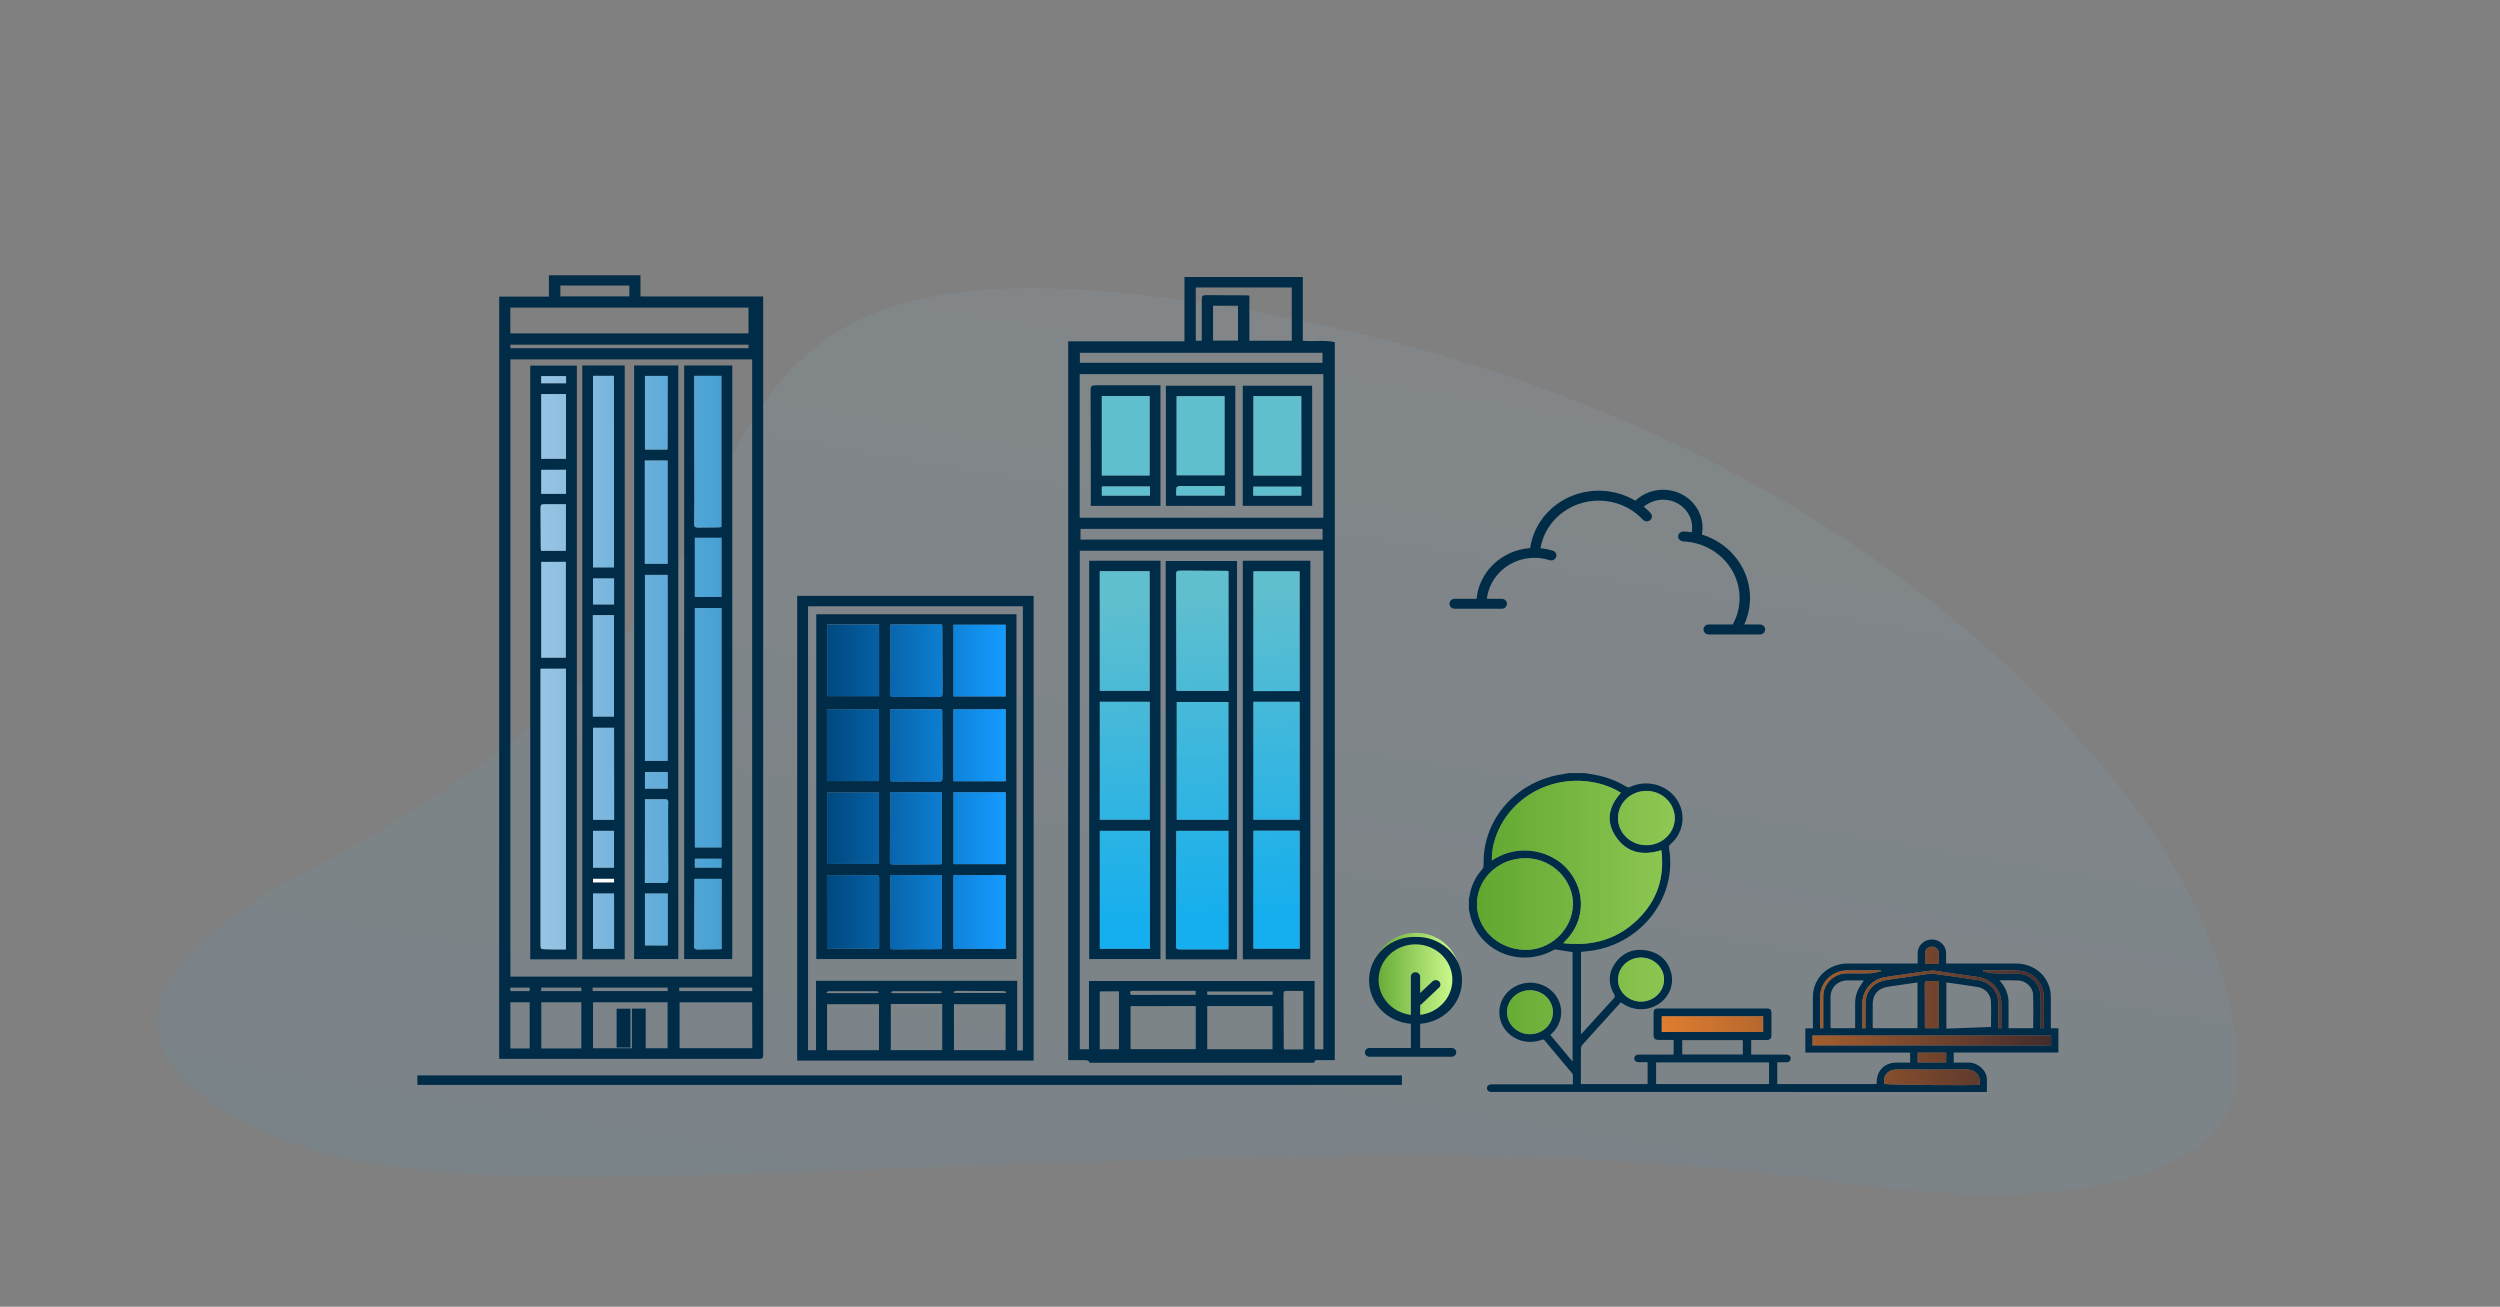 <svg xmlns="http://www.w3.org/2000/svg" width="683" height="357" viewBox="0 0 683 357" fill="none"><rect x="0" y="0" width="683" height="357" fill="#808080" stroke="none"/><g opacity="0.1"><path d="M76.295 310.968C116.164 327.24 184.915 320.775 292.558 317.511C399.313 314.263 445.318 314.986 508.524 323.702C568.556 331.942 608.833 320.076 610.877 295.788C612.922 271.5 598.511 239.845 581.296 217.875C509.039 125.69 396.388 90.215 312.145 80.646C227.901 71.077 211.259 98.542 192.248 141.093C176.947 175.324 138.804 209.498 83.154 238.452C24.962 268.776 36.44 294.704 76.295 310.968Z" fill="url(#paint0_linear)"></path></g><path d="M397.516 166.308H410.174C410.368 166.321 410.563 166.296 410.746 166.233C410.93 166.171 411.098 166.073 411.24 165.945C411.382 165.818 411.496 165.664 411.573 165.492C411.651 165.321 411.691 165.136 411.691 164.95C411.691 164.763 411.651 164.578 411.573 164.407C411.496 164.236 411.382 164.081 411.24 163.954C411.098 163.826 410.93 163.729 410.746 163.666C410.563 163.604 410.368 163.578 410.174 163.591H406.221C406.573 160.517 408.093 157.676 410.49 155.609C412.888 153.543 415.994 152.397 419.216 152.39H419.284C420.663 152.398 422.031 152.617 423.339 153.039C423.697 153.152 424.088 153.124 424.425 152.961C424.762 152.798 425.018 152.514 425.136 152.17C425.255 151.826 425.226 151.451 425.056 151.127C424.886 150.803 424.589 150.558 424.231 150.444C423.132 150.111 421.999 149.894 420.852 149.796C421.337 146.898 422.67 144.192 424.697 141.994C426.723 139.796 429.359 138.197 432.297 137.382C435.235 136.568 438.354 136.572 441.29 137.394C444.225 138.216 446.857 139.823 448.877 142.026C449.132 142.274 449.476 142.419 449.839 142.43C450.202 142.442 450.556 142.32 450.828 142.089C451.1 141.858 451.269 141.536 451.301 141.189C451.333 140.842 451.225 140.496 450.999 140.223C450.408 139.581 449.768 138.98 449.087 138.426C450.235 137.448 451.654 136.81 453.173 136.59C454.691 136.37 456.244 136.578 457.642 137.187C459.04 137.797 460.224 138.782 461.051 140.024C461.877 141.266 462.311 142.712 462.298 144.186C462.294 144.601 462.256 145.015 462.184 145.424C461.444 145.302 460.697 145.226 459.947 145.197C459.572 145.183 459.207 145.312 458.931 145.556C458.655 145.799 458.492 146.138 458.477 146.498C458.462 146.857 458.596 147.208 458.85 147.473C459.104 147.737 459.457 147.894 459.832 147.909C462.55 148.023 465.194 148.795 467.517 150.153C469.841 151.511 471.769 153.411 473.122 155.677C474.474 157.942 475.208 160.499 475.255 163.11C475.302 165.72 474.659 168.3 473.388 170.608H466.813C466.436 170.608 466.075 170.752 465.809 171.007C465.543 171.263 465.394 171.609 465.394 171.97C465.394 172.332 465.543 172.678 465.809 172.933C466.075 173.189 466.436 173.332 466.813 173.332H480.822C481.198 173.332 481.559 173.189 481.826 172.933C482.092 172.678 482.241 172.332 482.241 171.97C482.241 171.609 482.092 171.263 481.826 171.007C481.559 170.752 481.198 170.608 480.822 170.608H476.537C477.591 168.278 478.125 165.761 478.104 163.22C478.083 160.68 477.508 158.171 476.416 155.857C475.325 153.542 473.74 151.472 471.765 149.781C469.79 148.089 467.468 146.813 464.948 146.034C465.066 145.418 465.127 144.793 465.13 144.166C465.134 142.125 464.508 140.128 463.33 138.428C462.153 136.727 460.478 135.399 458.516 134.611C456.553 133.823 454.392 133.61 452.304 134C450.216 134.389 448.294 135.363 446.782 136.799C444.104 135.199 441.051 134.268 437.903 134.089C434.754 133.91 431.608 134.489 428.752 135.774C425.896 137.06 423.42 139.01 421.549 141.447C419.678 143.884 418.472 146.732 418.04 149.731C414.287 150.009 410.758 151.553 408.079 154.09C405.399 156.628 403.743 159.993 403.403 163.591H397.516C397.322 163.578 397.127 163.604 396.944 163.666C396.761 163.729 396.592 163.826 396.45 163.954C396.308 164.081 396.194 164.236 396.117 164.407C396.039 164.578 395.999 164.763 395.999 164.95C395.999 165.136 396.039 165.321 396.117 165.492C396.194 165.664 396.308 165.818 396.45 165.945C396.592 166.073 396.761 166.171 396.944 166.233C397.127 166.296 397.322 166.321 397.516 166.308Z" fill="#002C47"></path><path d="M432.879 211.208C433.908 211.38 434.944 211.526 435.97 211.726C438.92 212.28 441.736 213.357 444.271 214.902C444.437 215.022 444.636 215.091 444.843 215.101C445.051 215.11 445.256 215.06 445.433 214.956C447.597 213.971 450.06 213.765 452.37 214.377C454.68 214.988 456.682 216.376 458.009 218.285C459.336 220.194 459.898 222.497 459.594 224.771C459.289 227.045 458.138 229.138 456.35 230.666C456.19 230.777 456.068 230.932 456 231.11C455.932 231.288 455.921 231.482 455.969 231.666C458.329 244.99 448.594 257.819 434.665 259.746C433.769 259.87 432.866 259.956 431.933 260.064V282.519C432.058 282.42 432.178 282.314 432.291 282.202C435.157 279.048 438.012 275.888 440.891 272.743C441.047 272.615 441.146 272.433 441.166 272.236C441.185 272.04 441.125 271.844 440.997 271.689C439.274 268.671 439.364 265.654 441.462 262.875C443.511 260.14 446.443 259.048 449.859 259.654C453.389 260.29 455.65 262.392 456.563 265.727C456.973 267.321 456.864 268.997 456.25 270.53C455.635 272.063 454.545 273.38 453.126 274.303C451.701 275.235 450.013 275.73 448.286 275.723C446.559 275.717 444.875 275.208 443.458 274.265L442.823 273.842C442.571 274.115 442.335 274.366 442.103 274.624C438.839 278.225 435.582 281.792 432.345 285.397C432.08 285.705 431.929 286.088 431.913 286.487C431.88 289.472 431.893 292.458 431.893 295.443V296.167H450.128V290.196H447.771C446.967 290.196 446.516 289.834 446.492 289.202C446.469 288.57 446.941 288.11 447.757 288.11C450.746 288.11 453.761 288.11 456.762 288.11H457.237V284.108H453.279C452.067 284.108 451.755 283.79 451.752 282.637C451.752 280.687 451.752 278.735 451.752 276.78C451.752 275.827 452.084 275.51 453.08 275.51H482.631C483.627 275.51 483.959 275.827 483.959 276.806C483.959 278.804 483.959 280.802 483.959 282.799C483.959 283.752 483.577 284.114 482.554 284.12C481.193 284.12 479.828 284.12 478.43 284.12V288.119H479.191C482.046 288.119 484.904 288.119 487.764 288.119C488.025 288.11 488.286 288.146 488.534 288.224C488.765 288.297 488.961 288.448 489.083 288.65C489.205 288.851 489.246 289.088 489.198 289.316C489.18 289.562 489.064 289.791 488.873 289.956C488.683 290.122 488.433 290.21 488.176 290.203C487.316 290.203 486.456 290.203 485.546 290.203V296.161H512.683C512.713 295.688 512.716 295.208 512.782 294.741C513.158 292.042 515.239 290.295 518.095 290.295H521.847V287.573H493.219V280.941H495.284V280.169C495.284 277.573 495.284 274.977 495.284 272.381C495.284 267.191 499.428 263.231 504.857 263.228H523.909C523.909 262.233 523.889 261.303 523.909 260.369C523.912 259.383 524.324 258.439 525.055 257.745C525.786 257.05 526.775 256.661 527.805 256.664C528.836 256.667 529.822 257.061 530.549 257.76C531.275 258.459 531.681 259.406 531.678 260.391C531.698 261.303 531.678 262.218 531.678 263.228H550.661C556.159 263.228 560.266 267.131 560.289 272.397C560.289 274.938 560.289 277.479 560.289 280.045V280.916H562.355V287.544H533.754V290.295C535.131 290.295 536.493 290.295 537.851 290.295C540.391 290.326 542.665 292.324 542.811 294.706C542.881 295.872 542.811 297.044 542.811 298.33H513.523L407.914 298.308C407.674 298.327 407.433 298.327 407.193 298.308C406.929 298.282 406.684 298.164 406.505 297.977C406.326 297.789 406.226 297.545 406.223 297.291C406.221 297.037 406.316 296.791 406.492 296.6C406.667 296.409 406.91 296.287 407.173 296.256C407.435 296.226 407.7 296.217 407.964 296.231H429.705C429.705 295.319 429.722 294.475 429.705 293.633C429.66 293.434 429.555 293.252 429.403 293.109C426.959 290.187 424.502 287.274 422.065 284.346C422.02 284.269 421.959 284.202 421.887 284.148C421.814 284.094 421.731 284.055 421.642 284.032C421.553 284.009 421.461 284.004 421.37 284.015C421.279 284.027 421.191 284.057 421.112 284.101C419.158 284.823 416.993 284.825 415.037 284.107C413.082 283.389 411.474 282.002 410.527 280.215C409.58 278.428 409.36 276.368 409.91 274.434C410.46 272.501 411.741 270.831 413.505 269.75C415.268 268.668 417.389 268.252 419.455 268.581C421.521 268.91 423.386 269.961 424.688 271.531C425.991 273.101 426.637 275.077 426.503 277.077C426.368 279.076 425.462 280.957 423.961 282.354L423.566 282.672C423.586 282.742 423.615 282.809 423.652 282.872C425.614 285.219 427.583 287.563 429.629 290.012V260.121C428.071 259.877 426.517 259.623 424.96 259.397C424.752 259.401 424.55 259.464 424.379 259.578C414.939 264.698 403.544 259.664 401.522 249.481C401.459 249.164 401.376 248.865 401.306 248.56V245.384C401.343 245.327 401.403 245.273 401.409 245.212C401.776 242.299 403.049 239.559 405.062 237.345C405.208 237.145 405.289 236.907 405.294 236.662C405.364 235.338 405.314 234.001 405.47 232.682C406.103 227.618 408.382 222.872 411.986 219.113C415.59 215.355 420.338 212.774 425.558 211.736C426.594 211.526 427.65 211.377 428.699 211.208H432.879ZM407.585 235.074C415.69 229.767 424.455 233.048 428.214 237.437C430.352 239.927 431.644 242.732 431.866 245.946C432.165 250.485 430.538 254.35 427.082 257.663C435.18 258.616 442.07 256.526 447.628 250.993C452.864 245.784 454.806 239.467 453.88 232.279C448.863 233.835 444.55 233.006 441.595 228.785C438.64 224.564 439.407 220.378 442.823 216.586C436.87 212.838 427.47 211.821 419.409 216.166C410.643 220.899 407.389 229.49 407.585 235.074ZM416.55 259.499C423.496 259.68 429.499 254.099 429.725 247.236C429.934 240.537 424.143 234.649 417.174 234.471C409.773 234.283 403.723 239.692 403.528 246.673C403.312 253.604 409.106 259.305 416.533 259.486L416.55 259.499ZM483.288 290.253H452.452V296.158H483.305C483.305 294.252 483.305 292.385 483.305 290.523C483.296 290.432 483.281 290.342 483.258 290.253H483.288ZM457.539 223.516C457.546 222.05 457.099 220.614 456.254 219.391C455.409 218.168 454.204 217.211 452.791 216.643C451.378 216.074 449.82 215.918 448.315 216.196C446.81 216.473 445.425 217.171 444.334 218.202C443.243 219.232 442.496 220.548 442.186 221.984C441.877 223.42 442.019 224.912 442.596 226.271C443.172 227.63 444.156 228.794 445.424 229.619C446.692 230.443 448.187 230.889 449.72 230.901C450.74 230.908 451.753 230.723 452.698 230.356C453.644 229.988 454.505 229.446 455.231 228.76C455.958 228.074 456.535 227.258 456.931 226.358C457.327 225.458 457.534 224.492 457.539 223.516ZM495.181 285.6H560.363V282.907H495.181V285.6ZM523.859 280.912V268.398C521.12 268.795 518.44 269.161 515.771 269.577C513.101 269.993 511.637 271.686 511.62 274.236C511.62 276.256 511.62 278.276 511.62 280.296C511.62 280.493 511.654 280.69 511.673 280.912H523.859ZM531.748 268.395V281.017L543.947 280.563C543.947 278.127 544.03 275.799 543.92 273.458C543.848 272.543 543.463 271.676 542.823 270.991C542.184 270.307 541.327 269.843 540.384 269.672C537.529 269.196 534.657 268.821 531.748 268.395ZM481.694 281.938V277.647H453.993V281.938H481.694ZM442.033 267.604C442.027 268.795 442.39 269.961 443.077 270.955C443.764 271.948 444.743 272.724 445.891 273.184C447.04 273.645 448.305 273.768 449.527 273.54C450.749 273.312 451.873 272.742 452.756 271.902C453.639 271.062 454.241 269.991 454.487 268.823C454.733 267.656 454.61 266.445 454.136 265.344C453.661 264.242 452.856 263.301 451.822 262.638C450.787 261.975 449.57 261.621 448.325 261.62C446.662 261.619 445.066 262.247 443.887 263.369C442.708 264.491 442.041 266.014 442.033 267.604ZM424.26 276.574C424.271 274.983 423.622 273.454 422.454 272.321C421.287 271.189 419.697 270.547 418.034 270.536C416.371 270.525 414.772 271.146 413.589 272.263C412.405 273.38 411.734 274.901 411.722 276.491C411.716 277.279 411.873 278.059 412.183 278.789C412.493 279.519 412.95 280.183 413.528 280.743C414.695 281.876 416.285 282.518 417.948 282.529C419.61 282.54 421.209 281.919 422.393 280.802C422.979 280.249 423.446 279.591 423.766 278.865C424.086 278.14 424.254 277.361 424.26 276.574ZM540.803 296.352C541.251 293.56 539.438 292.092 536.905 292.137C530.689 292.245 524.473 292.169 518.258 292.172C515.804 292.172 514.389 293.785 514.775 296.139C516.385 296.399 539.468 296.596 540.816 296.352H540.803ZM546.288 267.836C546.437 268.033 546.5 268.122 546.57 268.208C548.016 269.861 548.786 271.96 548.735 274.115C548.708 276.139 548.735 278.159 548.735 280.182V280.896H555.468C555.468 277.784 555.561 274.706 555.435 271.638C555.356 269.681 553.406 267.95 551.394 267.852C549.754 267.773 548.097 267.836 546.301 267.836H546.288ZM509.21 267.836H504.913C502.094 267.836 500.112 269.716 500.102 272.41C500.102 275.005 500.102 277.596 500.102 280.188C500.102 280.43 500.129 280.668 500.142 280.9H506.826C506.826 278.622 506.826 276.396 506.826 274.173C506.797 272.722 507.139 271.287 507.822 269.993C508.234 269.259 508.718 268.592 509.23 267.823L509.21 267.836ZM476.12 284.168H459.588V288.071H476.133L476.12 284.168ZM529.689 268.001H526.655C526.07 268.001 525.848 268.224 525.851 268.83C525.884 272.642 525.851 276.453 525.871 280.264C525.871 280.484 525.901 280.703 525.918 280.9H529.689V268.001ZM546.763 280.916V280.131C546.763 278.132 546.763 276.134 546.763 274.138C546.763 270.326 544.056 267.407 540.122 266.877C537.057 266.464 534.006 265.988 530.945 265.559C529.789 265.394 528.594 265.057 527.465 265.19C523.421 265.67 519.4 266.321 515.369 266.896C513.528 267.117 511.837 267.983 510.625 269.327C509.413 270.671 508.766 272.398 508.808 274.173V280.941L509.648 280.9V280.131C509.648 278.111 509.631 276.091 509.648 274.071C509.685 270.691 512.006 268.198 515.492 267.719C518.835 267.249 522.172 266.737 525.519 266.261C526.412 266.134 527.345 265.908 528.219 266.023C532.233 266.537 536.234 267.166 540.241 267.734C541.826 267.94 543.279 268.69 544.329 269.844C545.379 270.998 545.955 272.478 545.949 274.007C545.949 276.075 545.949 278.136 545.949 280.207V280.928L546.763 280.916ZM498.11 280.916V280.131C498.11 277.492 498.11 274.849 498.11 272.21C498.106 271.382 498.274 270.561 498.604 269.795C498.933 269.029 499.419 268.334 500.031 267.749C500.644 267.164 501.372 266.701 502.173 266.386C502.974 266.072 503.832 265.913 504.698 265.918C506.813 265.918 508.928 265.975 511.033 265.889C511.999 265.851 512.948 265.524 513.908 265.33L513.862 265.111C510.774 265.111 507.689 265.111 504.601 265.111C502.662 265.146 500.812 265.902 499.445 267.219C498.078 268.536 497.3 270.31 497.277 272.165C497.277 274.849 497.277 277.536 497.277 280.223V280.906L498.11 280.916ZM558.271 280.916C558.298 280.83 558.318 280.743 558.331 280.655C558.331 277.797 558.39 274.957 558.331 272.111C558.319 270.415 557.663 268.78 556.484 267.513C555.306 266.245 553.686 265.431 551.926 265.222C550.249 265.013 548.526 265.124 546.822 265.111C545.119 265.098 543.446 265.111 541.756 265.111L541.712 265.346C542.672 265.537 543.625 265.848 544.591 265.889C546.583 265.975 548.575 265.915 550.568 265.915C554.658 265.915 557.49 268.611 557.5 272.53C557.5 275.071 557.5 277.628 557.5 280.179V280.919L558.271 280.916ZM523.915 290.241H531.698V287.595H523.915V290.241ZM529.699 263.329C529.699 262.322 529.746 261.268 529.699 260.22C529.649 259.795 529.441 259.401 529.114 259.109C528.786 258.818 528.36 258.649 527.913 258.632C527.027 258.578 526.067 259.197 525.987 260.058C525.884 261.163 525.961 262.281 525.961 263.342L529.699 263.329Z" fill="#002C47"></path><path d="M407.585 235.074C407.389 229.49 410.643 220.899 419.405 216.166C427.467 211.812 436.867 212.838 442.824 216.585C439.407 220.378 438.593 224.548 441.585 228.798C444.577 233.047 448.857 233.838 453.87 232.292C454.797 239.479 452.854 245.797 447.618 251.005C442.06 256.535 435.17 258.628 427.072 257.675C430.538 254.35 432.159 250.485 431.866 245.946C431.654 242.732 430.362 239.911 428.214 237.437C424.456 233.047 415.69 229.766 407.585 235.074ZM429.708 247.235C429.917 240.537 424.127 234.648 417.158 234.47C409.757 234.283 403.707 239.692 403.511 246.673C403.312 253.604 409.106 259.305 416.533 259.486C423.479 259.679 429.492 254.086 429.708 247.235ZM449.823 216.093C448.291 216.088 446.792 216.518 445.516 217.328C444.239 218.138 443.242 219.292 442.652 220.644C442.061 221.996 441.903 223.485 442.198 224.923C442.492 226.361 443.226 227.684 444.306 228.723C445.386 229.762 446.764 230.471 448.266 230.761C449.767 231.05 451.325 230.907 452.742 230.35C454.158 229.792 455.37 228.846 456.224 227.629C457.078 226.413 457.536 224.981 457.539 223.516C457.539 221.554 456.728 219.673 455.282 218.282C453.836 216.891 451.873 216.104 449.823 216.093ZM448.315 273.626C449.98 273.612 451.573 272.975 452.752 271.851C453.931 270.727 454.603 269.206 454.624 267.614C454.625 266.424 454.257 265.262 453.567 264.273C452.877 263.283 451.897 262.512 450.749 262.055C449.601 261.599 448.337 261.478 447.118 261.709C445.898 261.939 444.777 262.51 443.897 263.349C443.016 264.188 442.415 265.258 442.17 266.424C441.925 267.59 442.046 268.799 442.519 269.899C442.992 270.998 443.795 271.939 444.827 272.603C445.858 273.266 447.072 273.622 448.315 273.626ZM418.041 270.532C416.797 270.52 415.577 270.862 414.536 271.514C413.496 272.166 412.681 273.099 412.195 274.194C411.709 275.29 411.574 276.498 411.807 277.667C412.04 278.836 412.631 279.913 413.504 280.76C414.377 281.608 415.494 282.188 416.712 282.428C417.931 282.667 419.196 282.555 420.348 282.106C421.501 281.657 422.487 280.891 423.184 279.905C423.88 278.919 424.254 277.757 424.26 276.567C424.26 274.981 423.607 273.459 422.444 272.33C421.28 271.201 419.698 270.555 418.041 270.532Z" fill="url(#paint1_linear)"></path><path d="M495.182 285.6V282.907H560.363V285.6H495.182ZM481.694 277.66H453.993V281.951H481.694V277.66ZM536.918 292.137C530.702 292.245 524.487 292.169 518.271 292.172C515.817 292.172 514.403 293.785 514.788 296.139C516.385 296.399 539.468 296.596 540.816 296.352C541.264 293.56 539.445 292.092 536.918 292.137ZM526.668 267.998C526.084 267.998 525.861 268.221 525.865 268.827C525.898 272.639 525.865 276.45 525.884 280.261C525.884 280.48 525.914 280.7 525.931 280.897H529.703V267.989L526.668 267.998ZM546.776 280.131C546.776 278.132 546.776 276.134 546.776 274.138C546.776 270.326 544.07 267.407 540.135 266.877C537.071 266.464 534.019 265.988 530.958 265.559C529.802 265.394 528.607 265.057 527.478 265.19C523.434 265.67 519.413 266.321 515.382 266.896C513.541 267.117 511.851 267.983 510.639 269.327C509.427 270.671 508.779 272.398 508.821 274.173V280.941L509.661 280.9V280.131C509.661 278.111 509.645 276.091 509.661 274.071C509.698 270.692 512.019 268.198 515.505 267.719C518.849 267.249 522.186 266.737 525.533 266.261C526.426 266.134 527.359 265.908 528.232 266.023C532.246 266.537 536.247 267.166 540.255 267.735C541.84 267.94 543.292 268.69 544.342 269.844C545.392 270.998 545.968 272.478 545.962 274.007C545.962 276.075 545.962 278.136 545.962 280.207V280.928H546.779L546.776 280.131ZM498.123 280.131C498.123 277.492 498.123 274.849 498.123 272.21C498.119 271.382 498.287 270.561 498.617 269.795C498.947 269.03 499.432 268.334 500.045 267.749C500.657 267.164 501.385 266.701 502.186 266.386C502.987 266.072 503.845 265.913 504.711 265.918C506.826 265.918 508.941 265.975 511.046 265.889C512.012 265.851 512.962 265.524 513.921 265.33L513.875 265.111C510.787 265.111 507.702 265.111 504.615 265.111C502.673 265.143 500.82 265.898 499.45 267.215C498.08 268.532 497.301 270.308 497.277 272.165C497.277 274.849 497.277 277.536 497.277 280.223V280.906H498.117L498.123 280.131ZM558.344 280.658C558.344 277.8 558.404 274.96 558.344 272.114C558.332 270.418 557.676 268.784 556.498 267.516C555.319 266.249 553.699 265.434 551.939 265.225C550.262 265.016 548.539 265.127 546.836 265.114C545.132 265.102 543.459 265.114 541.769 265.114L541.726 265.349C542.685 265.54 543.638 265.851 544.604 265.892C546.597 265.978 548.589 265.918 550.581 265.918C554.672 265.918 557.504 268.614 557.514 272.534C557.514 275.075 557.514 277.631 557.514 280.182V280.922H558.291C558.316 280.836 558.334 280.747 558.344 280.658ZM531.698 290.241V287.595H523.916V290.241H531.698ZM529.683 260.22C529.632 259.795 529.425 259.401 529.097 259.109C528.769 258.818 528.344 258.649 527.897 258.632C527.01 258.578 526.05 259.197 525.971 260.058C525.868 261.163 525.944 262.281 525.944 263.342H529.699C529.699 262.322 529.746 261.268 529.683 260.22Z" fill="url(#paint2_linear)"></path><path d="M297.676 290.345C297.46 289.606 296.804 289.645 296.23 289.632C294.824 289.632 293.418 289.632 291.83 289.632V93.258H323.593V75.668H355.923V93.076C358.869 93.407 361.796 92.797 364.661 93.478V289.625C363.113 289.625 361.566 289.625 360.018 289.625C359.545 289.625 358.984 289.625 359.113 290.345H297.676ZM361.539 286.687V150.468H295V286.668H297.5V268.008H359.147V286.668L361.539 286.687ZM361.539 141.453V102.208H294.973V141.453H361.539ZM328.323 93.089V82.063C328.323 80.766 328.486 80.63 329.83 80.63C333.372 80.63 336.906 80.669 340.447 80.688C340.711 80.688 340.968 80.74 341.326 80.773V93.096H352.916V78.529H326.688V93.089H328.323ZM329.817 286.668H347.651V274.851H329.817V286.668ZM308.867 274.87V286.629H326.681V274.864L308.867 274.87ZM295.196 147.426H361.329V144.495H295.196V147.426ZM361.309 96.39H295.02V99.121H361.309V96.39ZM300.453 270.855V286.668H305.691V270.823L300.453 270.855ZM356.072 270.719C354.686 270.719 353.368 270.752 352.064 270.719C350.76 270.687 350.652 270.758 350.658 271.971C350.658 276.628 350.679 281.287 350.719 285.948C350.719 286.194 350.76 286.441 350.78 286.706H356.072V270.719ZM338.224 93.057V83.529H331.405V93.057H338.224ZM326.654 271.802V270.765C326.561 270.725 326.464 270.697 326.364 270.68C320.763 270.68 315.163 270.68 309.563 270.68C308.671 270.68 308.543 270.959 308.948 271.809L326.654 271.802ZM329.81 271.802H347.685V270.862H329.81V271.802Z" fill="#002C47"></path><path d="M136.376 81.032H149.966V75.195H174.971V80.993H208.497V82.025C208.497 150.773 208.497 219.521 208.497 288.27C208.497 289.068 208.274 289.275 207.45 289.275C184.022 289.275 160.595 289.275 137.167 289.275H136.376V81.032ZM205.49 266.809V98.181H139.444V266.809H205.49ZM204.49 84.035H139.424V91.085H204.49V84.035ZM205.497 273.833H185.662V286.37H205.531L205.497 273.833ZM162.009 273.826V286.395H172.64V275.558H176.41V286.395H182.391V273.826H162.009ZM158.833 273.826H147.878V286.441H158.819L158.833 273.826ZM139.438 273.826V286.434H144.709V273.826H139.438ZM204.503 94.172H139.431V95.132H204.49L204.503 94.172ZM171.943 78.017H153.089V80.981H171.943V78.017ZM182.412 269.805H161.881L161.928 270.752H182.412V269.805ZM205.504 269.805H185.568V270.778H205.504V269.805ZM147.851 270.778H158.853L158.806 269.805H147.851V270.778ZM144.709 269.805H139.424V270.778H144.709V269.805Z" fill="#002C47"></path><path d="M217.79 289.755V162.791H282.383V289.755H217.79ZM279.45 286.986V165.625H220.756V286.908H222.939V267.963H277.902V286.986H279.45ZM240.145 286.914V274.345H225.953V286.908L240.145 286.914ZM243.362 274.3V286.888H257.418V274.3H243.362ZM260.615 274.338V286.901H274.739V274.345L260.615 274.338ZM260.46 270.966L260.601 271.271H274.793L274.881 270.985C274.611 270.865 274.324 270.782 274.03 270.739C271.786 270.739 269.536 270.739 267.272 270.739C265.325 270.739 263.379 270.687 261.433 270.693C261.096 270.736 260.768 270.828 260.46 270.966ZM225.818 271.031L225.879 271.232C225.982 271.277 226.091 271.307 226.203 271.323C230.709 271.323 235.2 271.323 239.679 271.323C239.848 271.323 240.01 271.173 240.172 271.096C239.976 270.992 239.773 270.797 239.577 270.797C235.203 270.797 230.828 270.797 226.453 270.797C226.229 270.84 226.015 270.919 225.818 271.031ZM250.343 271.329C252.505 271.329 254.661 271.329 256.817 271.329C257.047 271.329 257.277 271.141 257.493 271.037C257.281 270.928 257.053 270.85 256.817 270.804C252.528 270.804 248.248 270.804 243.977 270.804C243.718 270.847 243.469 270.933 243.24 271.057C243.463 271.185 243.708 271.275 243.963 271.323C246.092 271.342 248.221 271.329 250.343 271.329Z" fill="#002C47"></path><path d="M297.561 153.186H317.044V262.022H297.561V153.186ZM300.474 226.999V259.201H314.152V226.999H300.474ZM300.474 156.065V188.734H314.064V156.046L300.474 156.065ZM314.111 191.737H300.48V223.938H314.098L314.111 191.737Z" fill="#002C47"></path><path d="M357.991 262.094H339.528V153.199H357.991V262.094ZM355.065 188.805V156.098H342.448V188.812L355.065 188.805ZM342.448 191.724V223.925H355.044V191.724H342.448ZM342.448 226.954V259.181H355.058V226.954H342.448Z" fill="#002C47"></path><path d="M337.954 262.093H318.477V153.257H337.954V262.093ZM335.588 156.007C335.257 156.007 335.021 155.961 334.784 155.961L322.849 155.903C321.383 155.903 321.329 155.948 321.336 157.356L321.396 185.595C321.396 186.431 321.396 187.261 321.396 188.098C321.396 188.319 321.457 188.533 321.484 188.747H335.622L335.588 156.007ZM335.588 226.993H321.396C321.396 227.324 321.356 227.602 321.356 227.881L321.295 258.04C321.295 259.337 321.356 259.376 322.735 259.376H334.615C334.933 259.376 335.25 259.376 335.595 259.337L335.588 226.993ZM321.498 191.782V223.951H335.595V191.782H321.498Z" fill="#002C47"></path><path d="M337.487 138.204H318.524V105.386H337.487V138.204ZM321.457 129.85H334.534V108.233H321.457V129.85ZM334.561 132.801H330.547C327.783 132.801 325.025 132.801 322.268 132.801C321.964 132.801 321.444 133.067 321.417 133.262C321.347 133.964 321.331 134.671 321.369 135.376H334.561V132.801Z" fill="#002C47"></path><path d="M317.037 138.197H298.007V137.224C298.007 133.508 298.007 129.792 298.007 126.082C298.007 119.717 297.987 113.353 297.946 106.988C297.946 105.373 298.102 105.256 299.811 105.256C305.184 105.256 310.557 105.256 315.922 105.256H317.037V138.197ZM301.021 108.201V129.889H314.064V108.201H301.021ZM314.172 132.911H301.028V135.395H314.172V132.911Z" fill="#002C47"></path><path d="M339.521 105.379H358.478V138.191H339.521V105.379ZM355.511 129.921V108.227H342.448V129.921H355.511ZM342.407 135.395H355.524V132.957H342.407V135.395Z" fill="#002C47"></path><path d="M144.864 99.88H157.596V262.087H144.864V99.88ZM147.689 182.728V258.131C147.689 259.214 147.824 259.331 148.912 259.344L151.615 259.402H154.623V182.696L147.689 182.728ZM147.878 153.543V179.654H154.575V153.497L147.878 153.543ZM147.878 107.734V125.369H154.636V107.663L147.878 107.734ZM154.636 137.802H148.919C147.804 137.802 147.689 137.886 147.689 138.982C147.689 142.608 147.73 146.24 147.75 149.865C147.765 150.083 147.792 150.299 147.831 150.514H154.589L154.636 137.802ZM147.878 128.391V134.903H154.636V128.346L147.878 128.391ZM154.636 102.773H147.858V104.718H154.657L154.636 102.773Z" fill="#002C47"></path><path d="M185.311 262.022H173.241V99.841H185.311V262.022ZM182.378 207.854V157.045H176.201V207.867L182.378 207.854ZM176.16 125.823V153.996H182.378V125.823H176.16ZM176.16 241.21C177.85 241.21 179.438 241.177 181.026 241.21C182.378 241.242 182.54 241.151 182.54 239.848C182.54 234.088 182.522 228.329 182.486 222.57C182.486 221.448 182.486 220.326 182.54 219.204C182.54 218.587 182.29 218.309 181.634 218.328C180.79 218.328 179.952 218.328 179.114 218.328H176.201L176.16 241.21ZM182.351 122.82V102.714H176.201V122.82H182.351ZM176.201 258.28H182.385V244.115H176.201V258.28ZM182.398 215.435V210.895H176.201V215.435H182.398Z" fill="#002C47"></path><path d="M186.912 99.841H200.057V262.022H186.912V99.841ZM189.832 166.118V231.5H197.103V166.118H189.832ZM197.083 143.982V102.682H189.649V103.771C189.649 114.745 189.67 125.717 189.71 136.686C189.71 138.787 189.663 140.889 189.656 142.99C189.656 143.989 189.818 144.132 190.873 144.125L196.36 144.067C196.59 144.028 196.826 143.982 197.083 143.982ZM197.151 240.107H189.785C189.757 240.209 189.736 240.313 189.724 240.418C189.724 246.463 189.683 252.514 189.643 258.578C189.643 259.266 190.008 259.402 190.595 259.395L196.894 259.318C196.982 259.299 197.067 259.266 197.144 259.22L197.151 240.107ZM189.832 146.933V163.063H197.103V146.933H189.832ZM197.11 234.607H189.832V237.033H197.11V234.607Z" fill="#002C47"></path><path d="M159.083 99.841H170.673V262.081H159.083V99.841ZM167.726 154.969V102.688H162.009V155.008L167.726 154.969ZM161.969 168.025V195.745H167.747V168.051L161.969 168.025ZM167.76 223.938V198.838H162.009V223.964L167.76 223.938ZM167.76 259.194V244.115H162.009V259.22L167.76 259.194ZM162.009 226.999V237.052H167.754V226.999H162.009ZM167.767 165.139V158.043H162.009V165.126L167.767 165.139ZM167.767 240.107H162.009V241.073H167.754L167.767 240.107Z" fill="#002C47"></path><path d="M172.241 286.181H168.456V275.577H172.241V286.181Z" fill="#002C47"></path><path d="M223.007 167.811H277.699V262.022H223.007V167.811ZM274.739 259.214V239.108H260.48V259.214H274.739ZM243.24 239.108C243.24 239.446 243.2 239.705 243.2 239.958L243.139 258.131C243.139 259.324 243.139 259.363 244.491 259.363L256.655 259.305C256.885 259.305 257.114 259.259 257.331 259.24V239.069L243.24 239.108ZM225.947 259.214H240.138C240.138 259.026 240.186 258.89 240.186 258.753C240.186 252.443 240.186 246.139 240.186 239.828C240.186 239.18 239.875 239.095 239.314 239.095C235.117 239.095 230.914 239.095 226.71 239.095C226.453 239.095 226.197 239.141 225.92 239.167L225.947 259.214ZM274.733 190.271V170.671H260.493V190.265L274.733 190.271ZM225.913 193.78V213.38H240.145V193.773L225.913 193.78ZM260.473 213.444H274.753V193.773H260.473V213.444ZM274.753 236.079V216.447H260.5V236.079H274.753ZM243.274 170.574C243.24 170.814 243.206 170.983 243.2 171.151C243.2 177.222 243.2 183.299 243.125 189.376C243.125 190.2 243.504 190.401 244.274 190.394C248.234 190.394 252.195 190.394 256.148 190.394C257.412 190.394 257.5 190.329 257.5 189.143L257.439 171.346C257.439 171.099 257.398 170.853 257.371 170.58L243.274 170.574ZM240.159 170.574H225.967V190.18H240.159V170.574ZM243.254 193.721C243.254 194.02 243.2 194.273 243.2 194.519L243.139 212.387C243.139 213.477 243.193 213.522 244.382 213.522H256.067C257.419 213.522 257.486 213.464 257.486 212.167L257.425 194.474C257.425 194.227 257.385 193.981 257.358 193.721H243.254ZM243.254 216.421C243.22 216.588 243.197 216.757 243.186 216.927C243.186 223.05 243.146 229.179 243.105 235.308C243.105 236.079 243.504 236.209 244.173 236.203C248.37 236.17 252.566 236.157 256.763 236.131C256.942 236.126 257.12 236.109 257.297 236.079V216.428L243.254 216.421ZM225.947 236.015H240.138V216.493H225.947V236.015Z" fill="#002C47"></path><path d="M300.474 226.999H314.152V259.201H300.474V226.999ZM300.474 188.734H314.064V156.046H300.46L300.474 188.734ZM300.474 191.73V223.932H314.091V191.737L300.474 191.73ZM355.024 156.091H342.448V188.805H355.038L355.024 156.091ZM342.448 223.925H355.044V191.724H342.448V223.925ZM342.448 259.181H355.058V226.954H342.448V259.181ZM334.784 155.962L322.849 155.903C321.383 155.903 321.329 155.949 321.336 157.356L321.396 185.595C321.396 186.431 321.396 187.262 321.396 188.098C321.396 188.319 321.457 188.533 321.484 188.747H335.622V156.007C335.257 155.988 335.014 155.962 334.784 155.962ZM321.403 226.999C321.403 227.33 321.363 227.609 321.363 227.888L321.302 258.046C321.302 259.344 321.363 259.383 322.741 259.383H334.622C334.939 259.383 335.257 259.383 335.602 259.344V226.999H321.403ZM321.484 223.958H335.581V191.782H321.498L321.484 223.958Z" fill="url(#paint3_linear)"></path><path d="M321.457 129.85V108.233H334.534V129.85H321.457ZM330.547 132.801C327.783 132.801 325.025 132.801 322.268 132.801C321.964 132.801 321.444 133.067 321.417 133.261C321.347 133.964 321.331 134.671 321.369 135.376H334.561V132.781L330.547 132.801ZM301.021 129.889H314.064V108.201H301.021V129.889ZM301.021 132.911V135.395H314.165V132.911H301.021ZM355.504 108.227H342.448V129.921H355.524L355.504 108.227ZM355.504 135.395V132.957H342.407V135.421L355.504 135.395Z" fill="#60BFCE"></path><path d="M147.689 182.696H154.616V259.376H151.609L148.905 259.318C147.817 259.318 147.682 259.188 147.682 258.105V182.696H147.689ZM147.878 179.68H154.575V153.497H147.878V179.68ZM147.878 125.323H154.636V107.663H147.878V125.323ZM148.919 137.756C147.804 137.756 147.689 137.841 147.689 138.937C147.689 142.562 147.73 146.194 147.75 149.82C147.765 150.037 147.792 150.254 147.831 150.468H154.589V137.756H148.919ZM147.878 134.903H154.636V128.346H147.878V134.903ZM147.878 102.753V104.699H154.656V102.753H147.878ZM182.398 157.071H176.201V207.867H182.412L182.398 157.071ZM176.181 154.029H182.398V125.823H176.181V154.029ZM181.073 241.255C182.425 241.288 182.587 241.197 182.587 239.893C182.587 234.134 182.569 228.374 182.533 222.615C182.533 221.493 182.533 220.371 182.587 219.249C182.587 218.633 182.337 218.354 181.682 218.374C180.837 218.374 179.999 218.374 179.161 218.374H176.201V241.236C177.877 241.216 179.465 241.184 181.053 241.229L181.073 241.255ZM182.425 102.714H176.201V122.82H182.378L182.425 102.714ZM182.425 258.306V244.115H176.201V258.28L182.425 258.306ZM182.425 210.921H176.201V215.461H182.412L182.425 210.921ZM189.859 231.527H197.13V166.118H189.832L189.859 231.527ZM197.083 102.682H189.649V103.771C189.649 114.745 189.67 125.717 189.71 136.686C189.71 138.788 189.663 140.889 189.656 142.99C189.656 143.989 189.818 144.132 190.873 144.125L196.36 144.067C196.59 144.067 196.826 144.021 197.083 144.002V102.682ZM189.785 240.107C189.757 240.209 189.736 240.313 189.724 240.418C189.724 246.463 189.683 252.514 189.643 258.578C189.643 259.266 190.008 259.402 190.596 259.396L196.894 259.318C196.982 259.299 197.067 259.266 197.144 259.22V240.107H189.785ZM189.832 163.063H197.103V146.934H189.832V163.063ZM189.832 234.607V237.033H197.11V234.607H189.832ZM167.726 102.688H162.009V155.008H167.76L167.726 102.688ZM161.969 195.771H167.747V168.051H161.969V195.771ZM167.76 198.839H162.009V223.964H167.794L167.76 198.839ZM167.76 244.115H162.009V259.22H167.774L167.76 244.115ZM162.009 237.039H167.753V226.999H162.009V237.039ZM167.767 158.044H162.009V165.126H167.76L167.767 158.044Z" fill="url(#paint4_linear)"></path><path d="M167.753 240.094V241.06H162.009V240.094H167.753Z" fill="white"></path><path d="M274.739 259.214H260.48V239.108H274.739V259.214ZM243.2 239.932L243.139 258.131C243.139 259.324 243.139 259.363 244.49 259.363L256.655 259.304C256.885 259.304 257.114 259.259 257.331 259.24V239.069H243.24C243.227 239.419 243.2 239.679 243.2 239.932ZM240.145 259.207C240.145 259.019 240.192 258.883 240.192 258.747C240.192 252.436 240.192 246.132 240.192 239.821C240.192 239.173 239.881 239.089 239.321 239.089C235.124 239.089 230.92 239.089 226.717 239.089C226.46 239.089 226.203 239.134 225.926 239.16V259.194L240.145 259.207ZM274.732 170.671H260.493V190.264H274.732V170.671ZM225.913 213.379H240.145V193.773H225.913V213.379ZM274.753 213.438V193.773H260.473V213.444L274.753 213.438ZM274.753 216.441H260.5V236.079H274.753V216.441ZM243.2 171.17C243.2 177.241 243.2 183.318 243.125 189.395C243.125 190.219 243.504 190.42 244.274 190.413C248.234 190.413 252.195 190.413 256.148 190.413C257.412 190.413 257.5 190.349 257.5 189.162L257.439 171.365C257.439 171.118 257.398 170.872 257.371 170.6H243.274C243.24 170.84 243.206 171.008 243.2 171.177V171.17ZM225.987 170.619V190.225H240.179V170.626L225.987 170.619ZM243.2 194.571L243.139 212.439C243.139 213.528 243.193 213.574 244.382 213.574H256.067C257.418 213.574 257.486 213.515 257.486 212.218L257.425 194.525C257.425 194.279 257.385 194.032 257.358 193.773H243.254C243.233 194.071 243.2 194.324 243.2 194.571ZM243.2 216.946C243.2 223.069 243.159 229.198 243.119 235.327C243.119 236.099 243.517 236.228 244.186 236.222C248.383 236.189 252.58 236.176 256.776 236.151C256.951 236.138 257.125 236.114 257.297 236.079V216.428H243.274C243.239 216.599 243.217 216.772 243.206 216.946H243.2ZM240.159 236.034V216.512H225.967V236.034H240.159Z" fill="url(#paint5_linear)"></path><path d="M382.996 293.802H114.027V296.397H382.996V293.802Z" fill="#002C47"></path><path d="M386.848 277.685C393.416 277.685 398.742 272.574 398.742 266.27C398.742 259.966 393.416 254.855 386.848 254.855C380.279 254.855 374.953 259.966 374.953 266.27C374.953 272.574 380.279 277.685 386.848 277.685Z" fill="url(#paint6_linear)"></path><path d="M386.719 255.964C383.49 255.886 380.357 257.022 377.988 259.128C375.619 261.235 374.201 264.147 374.036 267.242C373.871 270.338 374.973 273.373 377.106 275.701C379.239 278.028 382.235 279.464 385.455 279.702V286.305H374.122C373.792 286.305 373.476 286.43 373.243 286.654C373.01 286.878 372.879 287.181 372.879 287.498C372.879 287.814 373.01 288.118 373.243 288.342C373.476 288.566 373.792 288.691 374.122 288.691H396.606C396.936 288.691 397.252 288.566 397.485 288.342C397.719 288.118 397.85 287.814 397.85 287.498C397.85 287.181 397.719 286.878 397.485 286.654C397.252 286.43 396.936 286.305 396.606 286.305H387.99V279.702C391.211 279.465 394.209 278.029 396.343 275.7C398.477 273.372 399.578 270.336 399.412 267.239C399.247 264.142 397.827 261.23 395.455 259.124C393.084 257.018 389.949 255.884 386.719 255.964ZM387.99 277.289V274.578C388.114 274.521 388.229 274.444 388.328 274.351L393.146 269.811C393.263 269.701 393.356 269.569 393.42 269.424C393.483 269.279 393.516 269.123 393.516 268.965C393.516 268.807 393.483 268.651 393.42 268.506C393.356 268.361 393.263 268.229 393.146 268.119C392.906 267.895 392.585 267.77 392.251 267.77C391.916 267.77 391.595 267.895 391.355 268.119L387.976 271.29V266.75C387.953 266.443 387.809 266.156 387.574 265.946C387.339 265.736 387.03 265.62 386.709 265.62C386.388 265.62 386.079 265.736 385.844 265.946C385.609 266.156 385.465 266.443 385.442 266.75V277.27C382.898 276.961 380.572 275.733 378.938 273.836C377.304 271.94 376.485 269.517 376.646 267.061C376.808 264.605 377.938 262.3 379.807 260.616C381.677 258.931 384.145 257.993 386.709 257.993C389.273 257.993 391.741 258.931 393.611 260.616C395.48 262.3 396.611 264.605 396.772 267.061C396.933 269.517 396.114 271.94 394.48 273.836C392.846 275.733 390.52 276.961 387.976 277.27L387.99 277.289Z" fill="#002C47"></path><defs><linearGradient id="paint0_linear" x1="425.644" y1="99.234" x2="380.275" y2="365.363" gradientUnits="userSpaceOnUse"><stop stop-color="#98C4E3"></stop><stop offset="1" stop-color="#46A0D4"></stop></linearGradient><linearGradient id="paint1_linear" x1="403.508" y1="247.931" x2="457.539" y2="247.931" gradientUnits="userSpaceOnUse"><stop stop-color="#60A730"></stop><stop offset="1" stop-color="#8FC853"></stop></linearGradient><linearGradient id="paint2_linear" x1="453.993" y1="277.539" x2="560.369" y2="277.539" gradientUnits="userSpaceOnUse"><stop stop-color="#DF7D2F"></stop><stop offset="1" stop-color="#432B2C"></stop></linearGradient><linearGradient id="paint3_linear" x1="324.066" y1="162.584" x2="330.847" y2="252.551" gradientUnits="userSpaceOnUse"><stop stop-color="#60BFCE"></stop><stop offset="0.99" stop-color="#15AEEE"></stop></linearGradient><linearGradient id="paint4_linear" x1="147.689" y1="181.029" x2="197.144" y2="181.029" gradientUnits="userSpaceOnUse"><stop stop-color="#98C4E3"></stop><stop offset="1" stop-color="#46A0D4"></stop></linearGradient><linearGradient id="paint5_linear" x1="225.913" y1="214.988" x2="274.753" y2="214.988" gradientUnits="userSpaceOnUse"><stop stop-color="#00487F"></stop><stop offset="1" stop-color="#159BFF"></stop></linearGradient><linearGradient id="paint6_linear" x1="374.953" y1="266.27" x2="398.735" y2="266.27" gradientUnits="userSpaceOnUse"><stop stop-color="#60A730"></stop><stop offset="1" stop-color="#D4FF94"></stop></linearGradient></defs></svg>